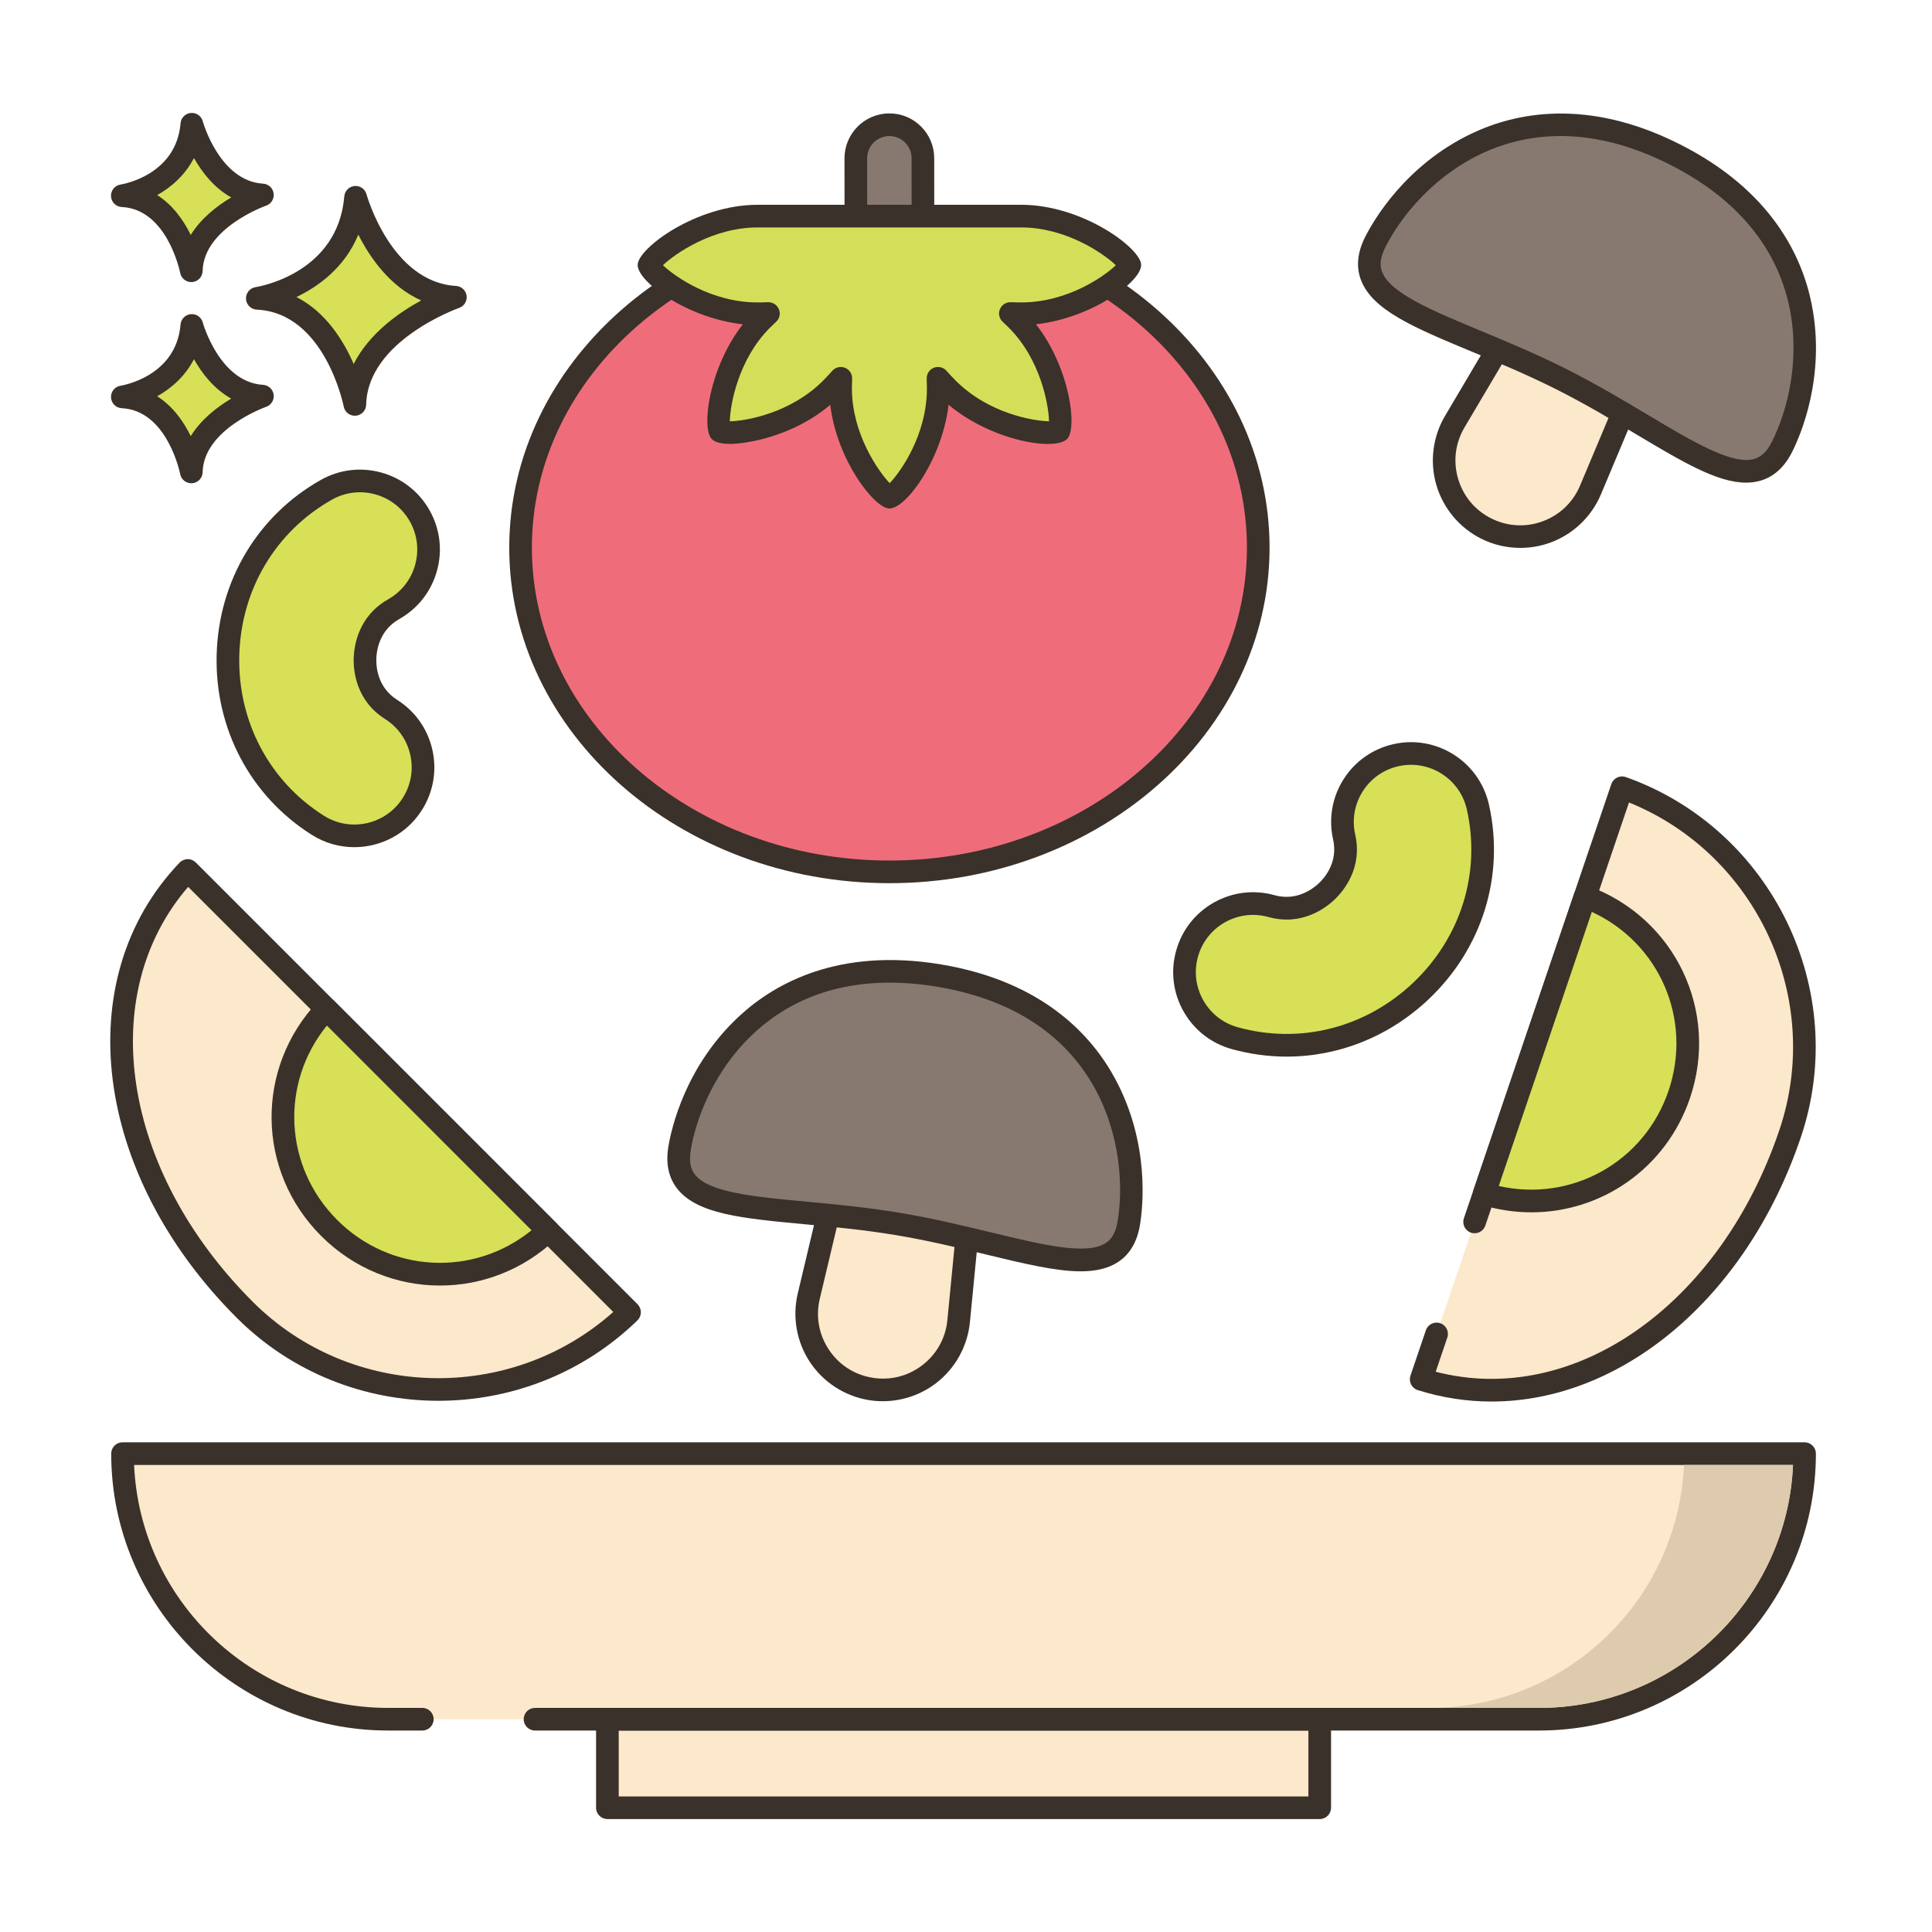 <?xml version="1.0" encoding="utf-8"?>
<!-- Generator: Adobe Illustrator 24.0.0, SVG Export Plug-In . SVG Version: 6.00 Build 0)  -->
<svg version="1.1" id="Layer_1" xmlns="http://www.w3.org/2000/svg" xmlns:xlink="http://www.w3.org/1999/xlink" x="0px" y="0px"
	 viewBox="0 0 256 256" enable-background="new 0 0 256 256" xml:space="preserve">
<g>
	<g>
		<g>
			<path fill="#87796F" d="M122.288,20.961c-0.004-2.453-1.995-4.44-4.453-4.435c-2.449,0.004-4.435,1.995-4.435,4.444
				c0,0.004,0,0.004,0,0.009l0.013,14.797h8.888L122.288,20.961z"/>
		</g>
	</g>
	<g>
		<g>
			<path fill="#3A312A" d="M123.788,20.959c-0.003-1.587-0.624-3.079-1.748-4.199c-1.122-1.118-2.611-1.733-4.196-1.733h-0.012
				c-3.271,0.006-5.932,2.672-5.932,5.954l0.013,14.797c0.001,0.828,0.672,1.499,1.5,1.499h8.888c0.398,0,0.78-0.158,1.061-0.44
				c0.281-0.281,0.439-0.663,0.439-1.061L123.788,20.959z M114.912,34.276L114.9,20.97c0-1.62,1.318-2.941,2.938-2.944h0.006
				c0.785,0,1.522,0.305,2.078,0.858c0.557,0.555,0.864,1.293,0.865,2.078l0.012,13.313H114.912z"/>
		</g>
	</g>
	<g>
		<g>
			<path fill="#FCE8CB" d="M218.704,26.701c-3.77-1.896-8.363-0.548-10.511,3.084l-15.43,26.092
				c-2.974,5.029-1.068,11.525,4.152,14.151v0c5.22,2.625,11.571,0.282,13.835-5.105l11.746-27.945
				C224.131,33.088,222.474,28.597,218.704,26.701z"/>
		</g>
	</g>
	<g>
		<g>
			<path fill="#3A312A" d="M219.378,25.36c-4.456-2.238-9.937-0.633-12.476,3.661l-15.43,26.092
				c-1.628,2.753-2.046,6.093-1.145,9.162c0.9,3.07,3.056,5.655,5.914,7.092c1.628,0.819,3.418,1.232,5.212,1.232
				c1.357,0,2.715-0.236,4.007-0.713c3.001-1.107,5.434-3.434,6.673-6.383l11.746-27.945
				C225.811,32.96,223.835,27.602,219.378,25.36z M221.113,36.397l-11.746,27.945c-0.932,2.218-2.689,3.898-4.946,4.73
				c-2.256,0.833-4.684,0.695-6.833-0.385c-2.149-1.081-3.706-2.948-4.383-5.256c-0.677-2.308-0.376-4.72,0.849-6.791l15.43-26.092
				c1.208-2.043,3.39-3.199,5.632-3.199c0.985,0,1.982,0.223,2.914,0.691C221.083,29.576,222.437,33.247,221.113,36.397z"/>
		</g>
	</g>
	<g>
		<g>
			<path fill="#87796F" d="M221.858,20.429c-21.362-10.743-35.383,3.203-39.64,11.668c-4.257,8.465,9.764,10.651,24.651,18.138
				c14.887,7.487,25.002,17.439,29.259,8.974S243.22,31.172,221.858,20.429z"/>
		</g>
	</g>
	<g>
		<g>
			<path fill="#3A312A" d="M240.072,40.385c-1.237-6.313-5.285-15.132-17.54-21.295c-12.256-6.164-21.748-4.154-27.555-1.383
				c-8.793,4.197-13.015,11.56-14.1,13.717c-1.011,2.012-1.2,3.905-0.561,5.628c1.504,4.053,7.059,6.362,14.745,9.559
				c3.409,1.417,7.273,3.024,11.133,4.965c3.86,1.941,7.454,4.086,10.624,5.977c6.085,3.63,10.732,6.402,14.541,6.402
				c0.667,0,1.307-0.085,1.925-0.265c1.765-0.514,3.172-1.795,4.184-3.807h0.001C238.553,57.726,241.946,49.946,240.072,40.385z
				 M234.789,58.535c-0.841,1.671-1.74,2.098-2.343,2.274c-2.898,0.845-8.083-2.25-14.09-5.834c-3.214-1.917-6.857-4.09-10.814-6.08
				c-3.957-1.99-7.873-3.619-11.329-5.056c-6.457-2.685-12.034-5.004-13.084-7.832c-0.219-0.589-0.412-1.565,0.428-3.236
				c3.069-6.101,11.076-14.749,23.217-14.749c4.297,0,9.113,1.084,14.41,3.747C241.445,31.959,238.942,50.274,234.789,58.535z"/>
		</g>
	</g>
	<g>
		<g>
			<path fill="#FCE8CB" d="M123.296,136.196c-4.162-0.694-8.15,1.955-9.125,6.06l-7.006,29.492
				c-1.35,5.685,2.395,11.324,8.158,12.285c5.763,0.961,11.135-3.16,11.702-8.975l2.938-30.17
				C130.372,140.688,127.458,136.89,123.296,136.196z"/>
		</g>
	</g>
	<g>
		<g>
			<path fill="#3A312A" d="M123.543,134.716c-4.918-0.821-9.679,2.34-10.832,7.193l-7.006,29.492
				c-0.739,3.113-0.148,6.426,1.622,9.091c1.77,2.664,4.594,4.494,7.749,5.02c0.629,0.105,1.261,0.156,1.892,0.156
				c2.535,0,5.035-0.833,7.067-2.392c2.538-1.947,4.171-4.889,4.482-8.073l2.939-30.17
				C131.939,140.068,128.463,135.537,123.543,134.716z M128.47,144.743l-2.938,30.17c-0.233,2.395-1.413,4.519-3.321,5.983
				c-1.91,1.464-4.269,2.051-6.641,1.657c-2.373-0.395-4.413-1.717-5.743-3.721c-1.331-2.004-1.758-4.397-1.202-6.738l7.006-29.492
				c0.706-2.971,3.384-5.016,6.352-5.016c0.353,0,0.71,0.029,1.068,0.088C126.42,138.237,128.801,141.342,128.47,144.743z"/>
		</g>
	</g>
	<g>
		<g>
			<path fill="#87796F" d="M124.45,129.271c-23.585-3.931-32.845,13.543-34.403,22.889c-1.558,9.346,12.481,7.28,28.918,10.019
				c16.437,2.74,29.047,9.248,30.605-0.098C151.128,152.735,148.036,133.203,124.45,129.271z"/>
		</g>
	</g>
	<g>
		<g>
			<path fill="#3A312A" d="M147.759,142.934c-3.052-5.663-9.531-12.887-23.063-15.142c-13.532-2.256-22.002,2.476-26.727,6.843
				c-7.155,6.614-9.006,14.897-9.403,17.279c-0.37,2.221,0.01,4.086,1.132,5.542c2.638,3.426,8.626,3.985,16.915,4.761
				c3.676,0.344,7.842,0.733,12.104,1.443c4.262,0.71,8.33,1.693,11.918,2.561c5.066,1.224,9.253,2.235,12.56,2.235
				c1.975,0,3.637-0.361,4.985-1.253c1.533-1.014,2.498-2.654,2.868-4.875C151.446,159.947,152.382,151.511,147.759,142.934z
				 M148.09,161.835c-0.308,1.846-1.04,2.52-1.563,2.866c-2.515,1.665-8.387,0.246-15.186-1.397
				c-3.638-0.879-7.761-1.875-12.129-2.603s-8.592-1.123-12.318-1.472c-6.963-0.651-12.978-1.213-14.818-3.604
				c-0.383-0.498-0.858-1.373-0.55-3.218c1.369-8.208,8.621-22.202,26.365-22.202c1.972,0,4.075,0.173,6.313,0.546
				C146.574,134.48,149.61,152.714,148.09,161.835z"/>
		</g>
	</g>
	<g>
		<g>
			<path fill="#D7E057" d="M47.117,26.141c-0.974,11.564-13.024,13.389-13.024,13.389C44.439,40.018,47.018,53.59,47.018,53.59
				c0.221-9.677,13.321-14.202,13.321-14.202C50.526,38.8,47.117,26.141,47.117,26.141z"/>
		</g>
	</g>
	<g>
		<g>
			<path fill="#3A312A" d="M60.429,37.89c-8.605-0.515-11.832-12.024-11.864-12.141c-0.19-0.702-0.846-1.162-1.583-1.102
				c-0.725,0.066-1.298,0.642-1.359,1.367c-0.86,10.215-11.313,11.964-11.754,12.033c-0.763,0.115-1.313,0.79-1.273,1.561
				c0.04,0.77,0.657,1.384,1.428,1.421c9.028,0.425,11.499,12.718,11.522,12.842c0.137,0.711,0.759,1.217,1.472,1.217
				c0.042,0,0.084-0.001,0.126-0.005c0.764-0.064,1.357-0.693,1.375-1.46c0.194-8.509,12.191-12.777,12.313-12.819
				c0.675-0.235,1.092-0.914,0.994-1.623C61.726,38.474,61.143,37.933,60.429,37.89z M46.863,48.236
				c-1.357-3.13-3.709-6.907-7.587-8.876c2.931-1.405,6.409-3.913,8.202-8.273c1.551,3.071,4.199,6.88,8.333,8.722
				C52.804,41.449,48.889,44.214,46.863,48.236z"/>
		</g>
	</g>
	<g>
		<g>
			<path fill="#D7E057" d="M25.419,43.122c-0.689,8.179-9.212,9.471-9.212,9.471c7.318,0.344,9.142,9.944,9.142,9.944
				c0.156-6.844,9.422-10.045,9.422-10.045C27.829,52.076,25.419,43.122,25.419,43.122z"/>
		</g>
	</g>
	<g>
		<g>
			<path fill="#3A312A" d="M34.86,50.994c-5.767-0.345-7.973-8.186-7.994-8.265c-0.19-0.702-0.851-1.169-1.582-1.102
				c-0.726,0.066-1.299,0.642-1.36,1.368c-0.579,6.871-7.646,8.067-7.942,8.114c-0.763,0.115-1.313,0.79-1.273,1.56
				c0.04,0.77,0.657,1.384,1.428,1.421c6.035,0.284,7.723,8.644,7.739,8.726c0.135,0.713,0.759,1.22,1.472,1.22
				c0.042,0,0.083-0.001,0.125-0.005c0.765-0.063,1.358-0.694,1.376-1.461c0.13-5.709,8.331-8.634,8.413-8.662
				c0.676-0.234,1.094-0.913,0.996-1.622C36.159,51.578,35.575,51.037,34.86,50.994z M25.275,57.789
				c-0.924-1.885-2.34-3.947-4.447-5.28c1.856-1.041,3.697-2.63,4.871-4.916c1.057,1.874,2.655,3.954,4.941,5.224
				C28.791,53.917,26.651,55.556,25.275,57.789z"/>
		</g>
	</g>
	<g>
		<g>
			<path fill="#D7E057" d="M25.419,16.464c-0.689,8.179-9.212,9.471-9.212,9.471c7.318,0.344,9.142,9.944,9.142,9.944
				c0.156-6.845,9.422-10.045,9.422-10.045C27.829,25.418,25.419,16.464,25.419,16.464z"/>
		</g>
	</g>
	<g>
		<g>
			<path fill="#3A312A" d="M34.86,24.336c-5.767-0.345-7.973-8.185-7.994-8.265c-0.19-0.702-0.851-1.17-1.582-1.102
				c-0.726,0.066-1.299,0.642-1.36,1.368c-0.579,6.871-7.646,8.067-7.942,8.114c-0.763,0.115-1.313,0.79-1.273,1.56
				c0.04,0.77,0.657,1.384,1.427,1.421c6.036,0.284,7.724,8.644,7.739,8.726c0.135,0.713,0.759,1.22,1.472,1.22
				c0.042,0,0.083-0.002,0.125-0.005c0.765-0.063,1.358-0.694,1.376-1.461c0.13-5.709,8.332-8.634,8.413-8.662
				c0.677-0.234,1.094-0.913,0.996-1.622C36.159,24.92,35.575,24.379,34.86,24.336z M25.275,31.131
				c-0.924-1.886-2.34-3.947-4.447-5.28c1.856-1.042,3.697-2.63,4.871-4.916c1.057,1.873,2.655,3.954,4.941,5.224
				C28.791,27.259,26.651,28.899,25.275,31.131z"/>
		</g>
	</g>
	<g>
		<g>
			<rect x="80.483" y="227.805" fill="#FCE8CB" width="94.387" height="11.73"/>
		</g>
	</g>
	<g>
		<g>
			<path fill="#3A312A" d="M174.87,226.305H80.483c-0.829,0-1.5,0.671-1.5,1.5v11.731c0,0.829,0.671,1.5,1.5,1.5h94.387
				c0.829,0,1.5-0.671,1.5-1.5v-11.731C176.37,226.977,175.698,226.305,174.87,226.305z M173.37,238.036H81.983v-8.731h91.387
				V238.036z"/>
		</g>
	</g>
	<g>
		<g>
			<path fill="#FCE8CB" d="M16.236,192.614c0,19.436,15.756,35.192,35.192,35.192h152.497c19.436,0,35.192-15.756,35.192-35.192
				H16.236z"/>
		</g>
	</g>
	<g>
		<g>
			<path fill="#3A312A" d="M239.116,191.114H16.236c-0.829,0-1.5,0.671-1.5,1.5c0,20.232,16.46,36.691,36.692,36.691h4.531
				c0.829,0,1.5-0.671,1.5-1.5s-0.671-1.5-1.5-1.5h-4.531c-18.076,0-32.872-14.307-33.659-32.191h219.814
				c-0.787,17.885-15.583,32.191-33.659,32.191H70.893c-0.829,0-1.5,0.671-1.5,1.5s0.671,1.5,1.5,1.5h133.032
				c20.232,0,36.691-16.459,36.691-36.691C240.616,191.785,239.945,191.114,239.116,191.114z"/>
		</g>
	</g>
	<g>
		<g>
			<path fill="#DECAAD" d="M223.136,194.116c-0.79,17.88-15.58,32.19-33.66,32.19h14.45c18.07,0,32.87-14.31,33.66-32.19H223.136z"
				/>
		</g>
	</g>
	<g>
		<g>
			<path fill="#D7E057" d="M195.828,106.93c-1.101-4.894-5.96-7.968-10.853-6.867c-4.897,1.1-7.97,5.961-6.868,10.853
				c0.837,3.719-1.335,6.273-2.307,7.198c-0.001,0.001-0.001,0.001-0.003,0.002c-0.977,0.928-3.643,2.971-7.324,1.947
				c-4.831-1.345-9.84,1.48-11.184,6.313c-1.346,4.832,1.48,9.839,6.313,11.184c8.766,2.441,18.001,0.095,24.707-6.277
				c0.002-0.002,0.005-0.005,0.007-0.007C195.016,124.904,197.824,115.803,195.828,106.93z"/>
		</g>
	</g>
	<g>
		<g>
			<path fill="#3A312A" d="M197.291,106.601c-1.28-5.692-6.956-9.283-12.645-8.001c-2.759,0.62-5.111,2.277-6.622,4.665
				c-1.511,2.389-2.001,5.223-1.38,7.98c0.668,2.971-1.09,5.033-1.878,5.781c-0.003,0.003-0.006,0.006-0.009,0.008
				c-0.796,0.754-2.948,2.396-5.881,1.583c-2.722-0.758-5.577-0.411-8.039,0.978c-2.462,1.389-4.235,3.654-4.993,6.378
				c-0.759,2.723-0.411,5.578,0.978,8.039c1.39,2.461,3.654,4.234,6.377,4.992c2.417,0.673,4.867,1.003,7.295,1.003
				c6.893,0,13.605-2.656,18.854-7.645C196.435,125.624,199.404,115.994,197.291,106.601z M187.276,130.195
				c-6.319,6.004-15.016,8.217-23.271,5.919c-1.951-0.544-3.574-1.814-4.569-3.577c-0.996-1.763-1.244-3.809-0.701-5.76
				c0.542-1.951,1.813-3.574,3.577-4.569c1.153-0.65,2.426-0.982,3.714-0.982c0.683,0,1.37,0.093,2.046,0.282
				c4.424,1.23,7.599-1.201,8.759-2.305c0.004-0.004,0.009-0.008,0.013-0.013c1.162-1.109,3.729-4.148,2.727-8.604
				c-0.445-1.975-0.094-4.006,0.989-5.717c1.083-1.712,2.768-2.899,4.745-3.343c4.081-0.915,8.143,1.655,9.061,5.733
				C196.243,115.613,193.596,124.185,187.276,130.195z"/>
		</g>
	</g>
	<g>
		<g>
			<path fill="#D7E057" d="M51.822,94.002c-3.222-2.039-3.491-5.379-3.458-6.721c0-0.002,0-0.002,0-0.003
				c0.035-1.348,0.475-4.677,3.802-6.555c4.368-2.465,5.911-8.004,3.445-12.372c-2.465-4.368-8.004-5.911-12.372-3.445
				c-7.925,4.472-12.796,12.662-13.032,21.909c0,0.003,0,0.007,0,0.01c-0.232,9.243,4.218,17.664,11.903,22.526
				c4.239,2.682,9.848,1.42,12.53-2.818C57.324,102.292,56.06,96.682,51.822,94.002z"/>
		</g>
	</g>
	<g>
		<g>
			<path fill="#3A312A" d="M52.903,82.028c2.461-1.389,4.235-3.653,4.993-6.376c0.758-2.723,0.411-5.579-0.979-8.04
				c-1.389-2.461-3.653-4.235-6.376-4.993c-2.723-0.758-5.577-0.411-8.04,0.979c-8.388,4.733-13.544,13.397-13.794,23.188
				c-0.246,9.775,4.465,18.684,12.601,23.832c1.752,1.108,3.707,1.637,5.641,1.637c3.51,0,6.947-1.742,8.959-4.92
				c1.512-2.389,2.004-5.224,1.383-7.982c-0.621-2.758-2.278-5.108-4.667-6.618c-2.551-1.614-2.784-4.284-2.762-5.388
				c0-0.01,0-0.02,0.001-0.03C49.891,86.227,50.244,83.53,52.903,82.028z M51.02,95.27c1.712,1.082,2.899,2.766,3.344,4.741
				c0.444,1.976,0.092,4.007-0.992,5.719c-2.235,3.532-6.928,4.588-10.461,2.353c-7.235-4.578-11.425-12.511-11.205-21.231
				c0.222-8.714,4.809-16.43,12.27-20.641c1.765-0.995,3.81-1.245,5.76-0.702c1.951,0.543,3.573,1.813,4.569,3.577
				c0.996,1.764,1.245,3.81,0.702,5.76c-0.544,1.951-1.814,3.573-3.578,4.569c-3.917,2.211-4.5,6.066-4.562,7.762
				c-0.001,0.022-0.002,0.044-0.003,0.066C46.824,88.841,47.15,92.821,51.02,95.27z"/>
		</g>
	</g>
	<g>
		<g>
			<path fill="#FCE8CB" d="M214.928,104.379l-19.535,57.534l-5.038,14.839l-2.043,6.017c18.919,5.96,40.374-7.482,48.867-32.497
				C243.575,131.435,233.616,111.012,214.928,104.379z"/>
		</g>
	</g>
	<g>
		<g>
			<path fill="#3A312A" d="M215.43,102.965c-0.379-0.134-0.795-0.111-1.156,0.063c-0.361,0.175-0.637,0.488-0.766,0.868
				l-19.535,57.534c-0.266,0.785,0.154,1.636,0.938,1.903c0.788,0.268,1.637-0.154,1.903-0.938l19.035-56.063
				c16.93,6.856,25.833,26.015,19.91,43.457c-7.893,23.246-27.259,36.717-45.521,31.973l1.538-4.528
				c0.266-0.785-0.154-1.636-0.938-1.903c-0.785-0.265-1.636,0.154-1.903,0.938l-2.043,6.017c-0.13,0.382-0.1,0.801,0.083,1.161
				c0.183,0.36,0.503,0.631,0.887,0.752c3.241,1.021,6.521,1.512,9.78,1.512c17.137,0,33.697-13.568,40.959-34.957
				C245.21,131.284,234.816,109.846,215.43,102.965z"/>
		</g>
	</g>
	<g>
		<g>
			<path fill="#D7E057" d="M210.02,118.834l-13.36,39.349c10.73,3.327,22.217-2.464,25.851-13.165
				C226.144,134.316,220.557,122.728,210.02,118.834z"/>
		</g>
	</g>
	<g>
		<g>
			<path fill="#3A312A" d="M210.54,117.427c-0.38-0.14-0.801-0.122-1.165,0.053c-0.365,0.174-0.645,0.488-0.775,0.872l-13.36,39.349
				c-0.13,0.383-0.1,0.803,0.084,1.164c0.184,0.361,0.505,0.632,0.892,0.751c2.237,0.693,4.493,1.024,6.708,1.024
				c9.299,0,17.849-5.834,21.008-15.14C227.843,133.979,221.96,121.647,210.54,117.427z M221.09,144.535
				c-3.219,9.479-12.896,14.796-22.496,12.615l12.332-36.319C219.866,124.944,224.309,135.056,221.09,144.535z"/>
		</g>
	</g>
	<g>
		<g>
			<path fill="#FCE8CB" d="M24.88,115.341c-13.712,14.333-11.144,39.52,7.537,58.201c14.067,14.067,36.788,14.167,51.002,0.338
				L24.88,115.341z"/>
		</g>
	</g>
	<g>
		<g>
			<path fill="#3A312A" d="M84.479,172.819l-58.539-58.539c-0.285-0.285-0.693-0.456-1.077-0.439
				c-0.403,0.004-0.788,0.171-1.067,0.463c-14.7,15.366-11.45,41.289,7.56,60.298c7.334,7.335,17.029,11.009,26.732,11.009
				c9.531,0,19.07-3.548,26.376-10.656c0.288-0.28,0.451-0.664,0.454-1.065C84.922,173.489,84.764,173.103,84.479,172.819z
				 M33.478,172.481c-17.359-17.359-20.878-40.684-8.546-54.967l56.328,56.328C67.624,185.994,46.503,185.506,33.478,172.481z"/>
		</g>
	</g>
	<g>
		<g>
			<path fill="#D7E057" d="M43.241,133.702c-7.729,8.152-7.615,21.016,0.376,29.008s20.855,8.105,29.008,0.376L43.241,133.702z"/>
		</g>
	</g>
	<g>
		<g>
			<path fill="#3A312A" d="M73.685,162.025l-29.384-29.384c-0.286-0.287-0.658-0.439-1.081-0.439
				c-0.405,0.005-0.79,0.174-1.068,0.468c-8.377,8.837-8.2,22.498,0.404,31.101c4.375,4.376,10.058,6.572,15.75,6.572
				c5.5,0,11.008-2.051,15.35-6.167c0.294-0.278,0.463-0.664,0.468-1.068C74.13,162.701,73.971,162.311,73.685,162.025z
				 M44.677,161.649c-7.078-7.079-7.565-18.113-1.366-25.755l27.121,27.122C62.79,169.215,51.755,168.727,44.677,161.649z"/>
		</g>
	</g>
	<g>
		<g>
			<ellipse fill="#EF6D7A" cx="117.851" cy="72.567" rx="48.872" ry="42.959"/>
		</g>
	</g>
	<g>
		<g>
			<path fill="#3A312A" d="M117.851,28.107c-27.775,0-50.373,19.944-50.373,44.459s22.597,44.46,50.373,44.46
				c27.775,0,50.373-19.944,50.373-44.46S145.626,28.107,117.851,28.107z M117.851,114.026c-26.121,0-47.373-18.599-47.373-41.46
				s21.252-41.459,47.373-41.459c26.121,0,47.373,18.599,47.373,41.459S143.972,114.026,117.851,114.026z"/>
		</g>
	</g>
	<g>
		<g>
			<path fill="#D5DE58" d="M149.71,35.105c0-0.731-6.446-6.47-14.397-6.47h-34.924c-7.951,0-14.397,5.739-14.397,6.47
				c0,0.948,6.446,6.47,14.397,6.47c0.483,0,0.961-0.012,1.432-0.033c-0.284,0.264-0.568,0.531-0.848,0.811
				c-5.622,5.622-6.123,14.238-5.605,14.755c0.67,0.67,9.133,0.017,14.755-5.605c0.453-0.453,0.878-0.914,1.29-1.377
				c-0.019,0.446-0.031,0.896-0.031,1.352c0,7.951,5.738,14.397,6.47,14.397c0.948,0,6.47-6.446,6.47-14.397
				c0-0.456-0.012-0.906-0.031-1.352c0.412,0.463,0.837,0.924,1.29,1.377c5.622,5.622,14.085,6.276,14.755,5.605
				c0.517-0.517,0.017-9.133-5.605-14.755c-0.28-0.28-0.564-0.546-0.849-0.811c0.471,0.021,0.949,0.033,1.432,0.033
				C143.264,41.574,149.71,36.052,149.71,35.105z"/>
		</g>
	</g>
	<g>
		<g>
			<path fill="#3A312A" d="M151.21,35.105c0-2.17-7.73-7.97-15.897-7.97h-34.924c-8.167,0-15.897,5.799-15.897,7.97
				c0,2.299,6.718,7.088,13.941,7.863c-4.521,5.787-5.521,13.807-4.126,15.201c1.368,1.367,6.046,0.194,6.971-0.055
				c2.401-0.647,5.742-1.938,8.734-4.473c0.872,7.317,5.861,13.734,7.839,13.734c2.277,0,6.999-6.594,7.84-13.739
				c5.662,4.748,14.051,6.186,15.704,4.533c1.394-1.394,0.396-9.414-4.126-15.201C144.492,42.193,151.21,37.403,151.21,35.105z
				 M135.313,40.074c-0.461,0-0.916-0.011-1.365-0.031c-0.624-0.03-1.208,0.339-1.451,0.919c-0.243,0.581-0.098,1.25,0.363,1.679
				c0.271,0.252,0.542,0.506,0.809,0.771c4.211,4.211,5.276,10.187,5.331,12.411c-2.107-0.04-8.021-1.043-12.359-5.381
				c-0.431-0.432-0.837-0.871-1.229-1.313c-0.421-0.474-1.095-0.632-1.684-0.395c-0.588,0.237-0.963,0.819-0.937,1.453
				c0.018,0.425,0.029,0.854,0.029,1.29c0,6.136-3.472,11.027-4.934,12.545c-1.533-1.612-5.005-6.59-5.005-12.545
				c0-0.435,0.011-0.864,0.029-1.288c0.027-0.634-0.348-1.216-0.936-1.455c-0.182-0.074-0.373-0.109-0.562-0.109
				c-0.42,0-0.831,0.177-1.122,0.504c-0.392,0.441-0.797,0.88-1.229,1.313c-4.338,4.338-10.252,5.342-12.359,5.382
				c0.055-2.224,1.12-8.199,5.33-12.41c0.268-0.267,0.538-0.521,0.81-0.772c0.461-0.428,0.606-1.098,0.363-1.679
				c-0.243-0.58-0.825-0.938-1.451-0.919c-0.45,0.02-0.904,0.031-1.366,0.031c-6.136,0-11.027-3.472-12.545-4.934
				c1.612-1.533,6.589-5.005,12.545-5.005h34.924c5.956,0,10.934,3.472,12.545,5.005C146.34,36.602,141.449,40.074,135.313,40.074z"
				/>
		</g>
	</g>
</g>
</svg>
